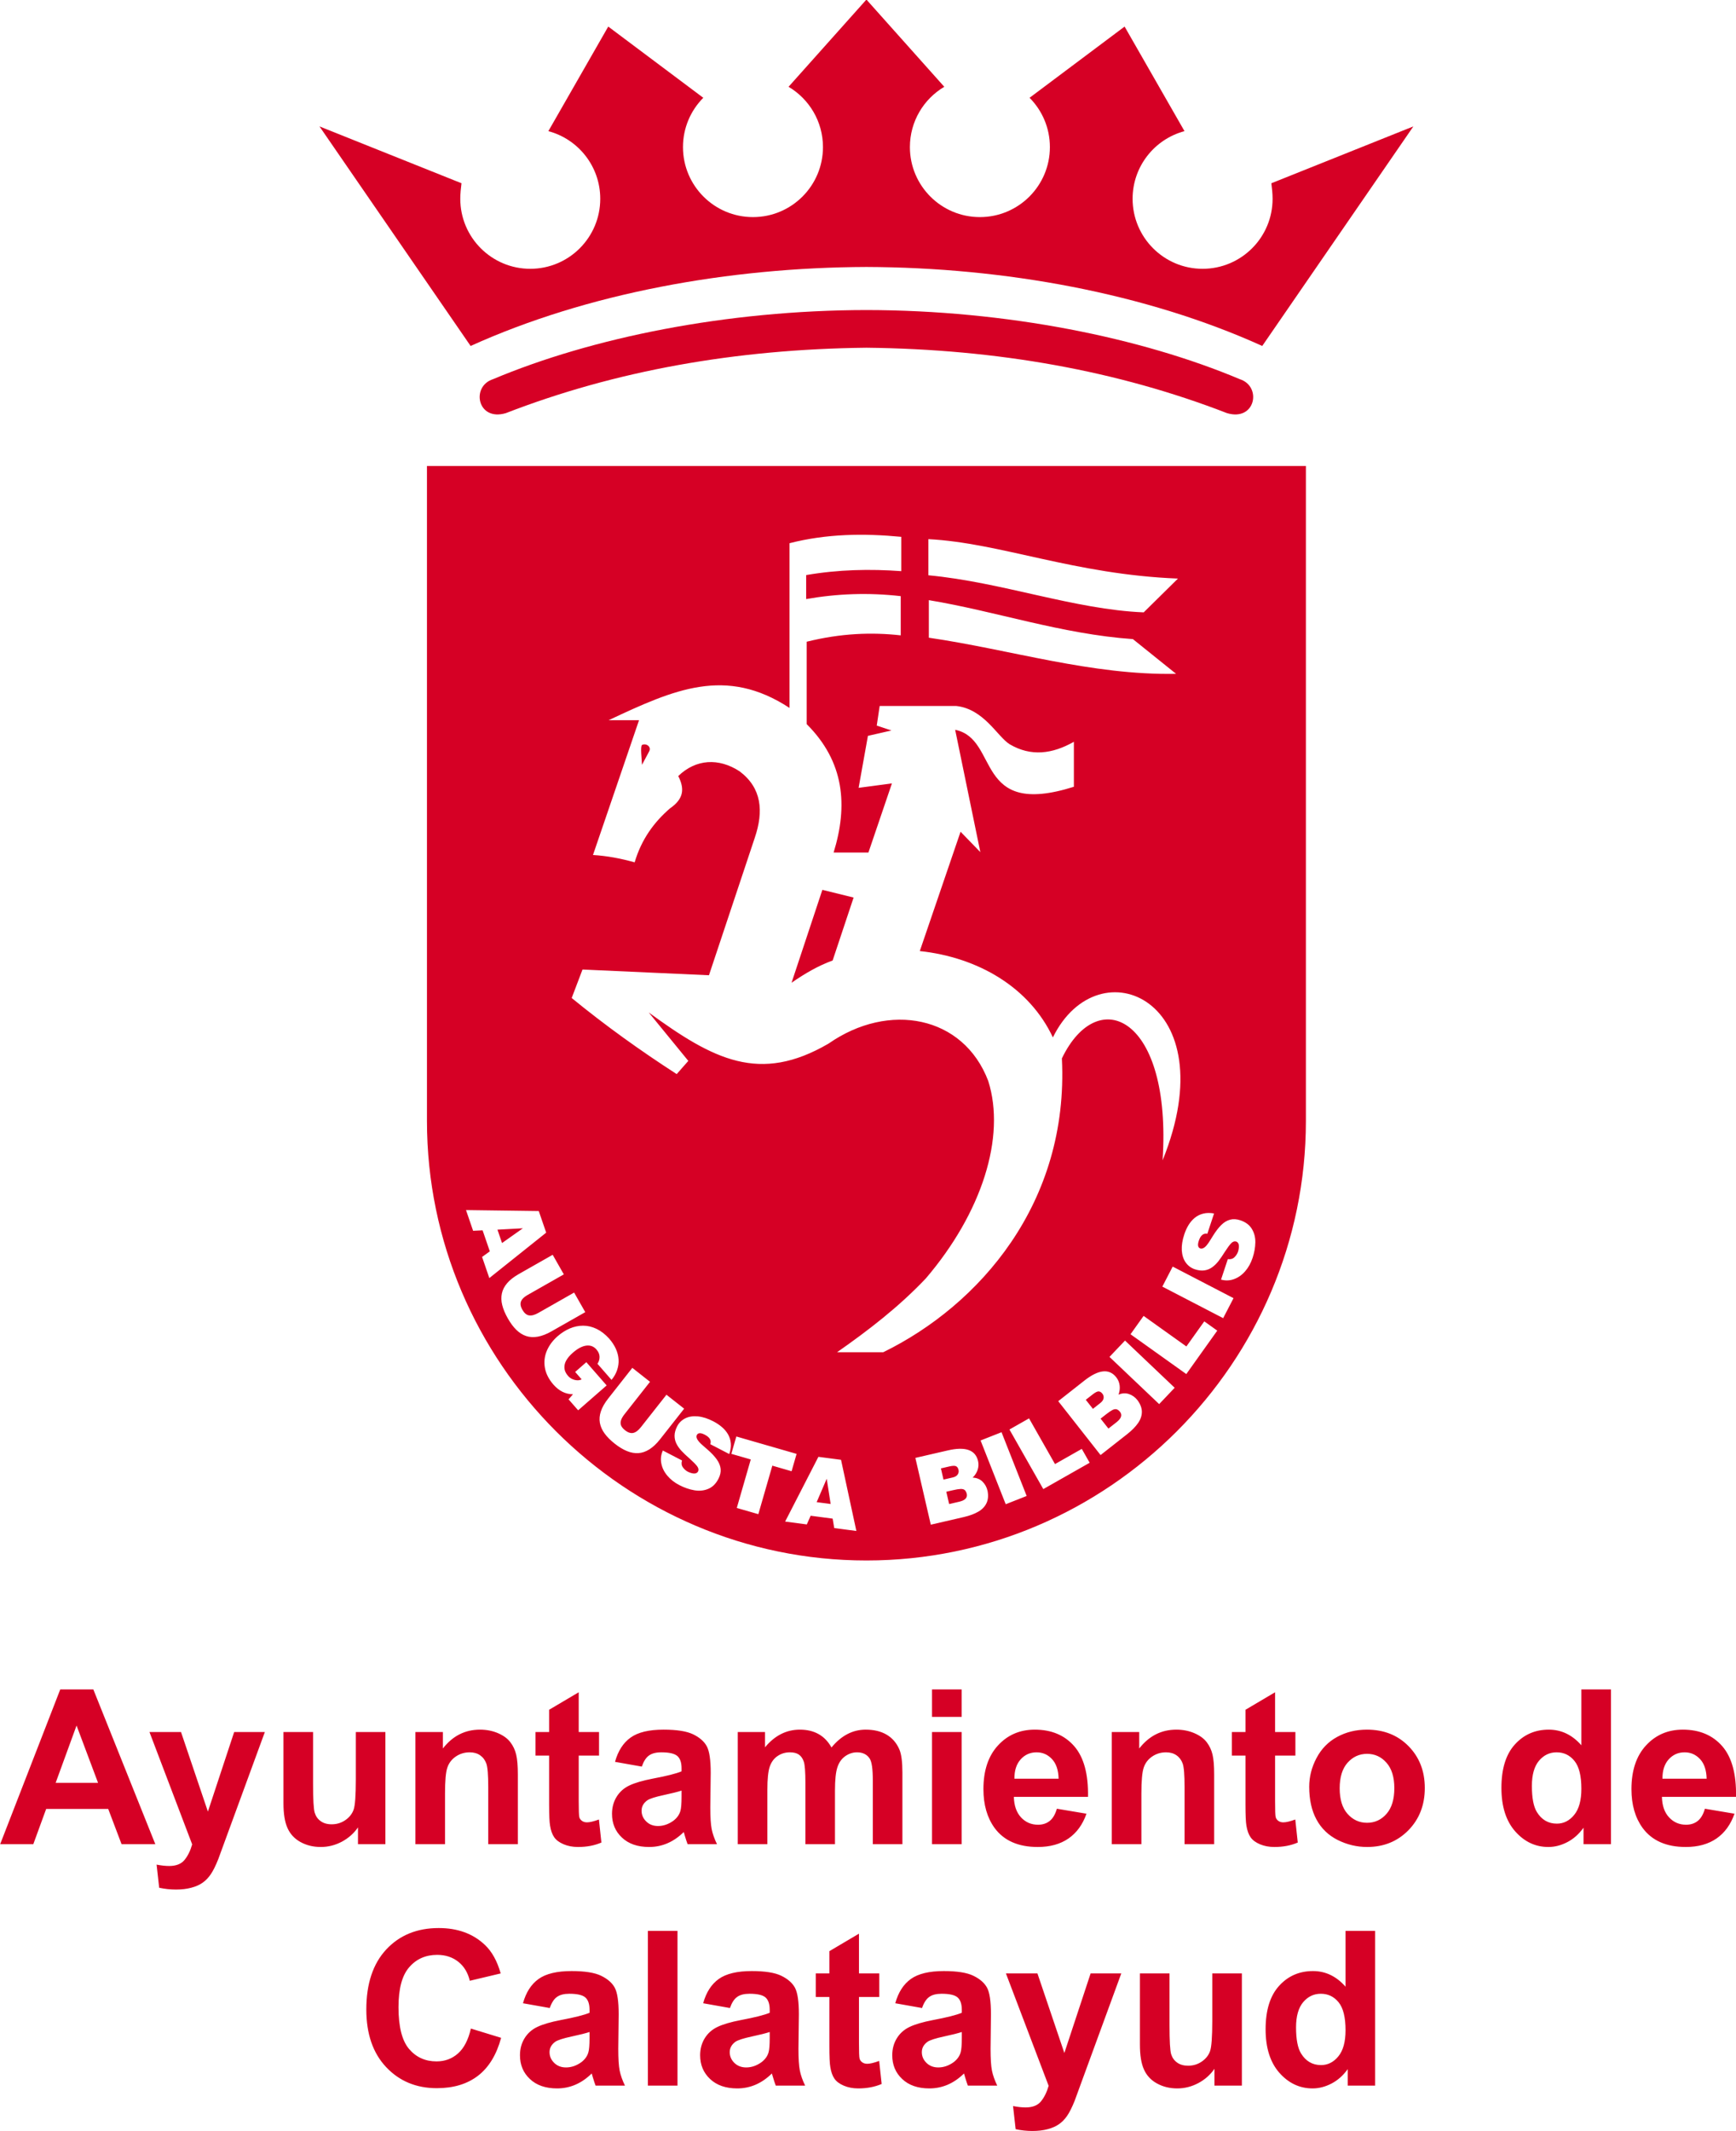 <?xml version="1.0" encoding="UTF-8"?>
<svg xmlns="http://www.w3.org/2000/svg" xmlns:xlink="http://www.w3.org/1999/xlink" width="312.7pt" height="383.8pt" viewBox="0 0 312.7 383.8" version="1.1">
<defs>
<clipPath id="clip1">
  <path d="M 0 304 L 312.699 304 L 312.699 383.801 L 0 383.801 Z M 0 304 "/>
</clipPath>
</defs>
<g id="surface1">
<path style=" stroke:none;fill-rule:evenodd;fill:rgb(83.984%,0%,14.502%);fill-opacity:1;" d="M 235.227 83.914 L 76.906 83.914 L 76.906 201.848 C 76.906 245.383 112.527 281.008 156.066 281.008 C 199.605 281.008 235.227 245.383 235.227 201.848 Z M 116.902 135.363 L 115.641 137.727 C 115.586 136.57 115.312 134.445 115.641 134.156 C 116.363 133.77 117.434 134.461 116.902 135.363 Z M 166.754 230.23 C 161.879 235.371 156.41 239.57 150.777 243.508 L 159.094 243.508 C 176.359 235.066 192.578 216.668 191.273 190.594 C 197.809 177.023 211.102 183.145 209.414 208.953 C 221.062 180.148 197.906 170.016 189.652 186.816 C 185.449 177.844 176.254 172.402 165.68 171.266 L 173.023 149.777 L 176.586 153.449 L 172.051 131.422 C 180.121 133.055 175.34 147.395 193.434 141.68 L 193.434 133.582 C 189.57 135.77 185.703 136.297 181.848 134.012 C 179.633 132.617 177.238 127.672 172.227 127.129 L 158.453 127.129 L 157.926 130.66 L 160.574 131.543 L 156.336 132.512 L 154.66 141.871 L 160.66 141.074 L 156.426 153.523 L 150.156 153.523 C 152.754 145.074 152.121 137.191 145.301 130.395 L 145.301 115.562 C 151.461 114.031 157.031 113.828 162.246 114.414 L 162.246 107.352 C 156.449 106.691 150.777 106.895 145.211 107.883 L 145.211 103.559 C 151.051 102.551 156.738 102.445 162.34 102.852 L 162.34 96.672 C 155.629 96.031 148.922 96.105 142.211 97.82 L 142.211 127.48 C 130.727 119.961 121.434 124.152 109.637 129.688 L 115.109 129.688 L 106.812 153.965 C 109.426 154.129 111.879 154.605 114.316 155.289 C 115.539 151.152 117.801 148.062 120.672 145.578 C 123.164 143.867 123.348 142.059 122.172 139.75 C 125.34 136.676 129.469 136.438 133.242 138.91 C 137.203 141.906 137.586 146.062 135.953 150.871 L 127.703 175.621 L 104.926 174.59 L 102.977 179.719 C 109.039 184.68 115.371 189.215 121.891 193.422 L 123.984 191.043 L 116.852 182.32 C 128.539 190.848 136.828 195.168 149.242 187.93 C 160.121 180.344 173.555 182.902 178.012 194.668 C 181.195 204.742 176.883 218.375 166.754 230.23 Z M 149.98 172.965 C 147.367 173.91 144.934 175.336 142.578 176.973 L 148.129 160.242 L 153.758 161.629 Z M 211.844 121.344 C 196.574 121.625 182.152 117.004 167.309 114.836 L 167.309 108.074 C 179.391 110.074 191.223 114.188 204.066 115.09 Z M 167.223 103.594 C 180.453 104.828 193.551 109.766 206.012 110.273 L 212.18 104.188 C 193.527 103.457 180.199 97.754 167.223 97.09 Z M 97.047 218.086 L 98.383 221.973 L 88.141 230.152 L 86.836 226.348 L 88.23 225.344 L 86.93 221.555 L 85.219 221.637 L 83.941 217.91 Z M 89.605 221.434 L 90.43 223.844 L 94.184 221.188 Z M 99.555 225.961 L 101.559 229.488 L 95.102 233.156 C 94.656 233.406 94.324 233.664 94.105 233.926 C 93.883 234.191 93.77 234.48 93.766 234.797 C 93.758 235.109 93.871 235.469 94.098 235.871 C 94.438 236.461 94.836 236.797 95.289 236.871 C 95.758 236.945 96.309 236.801 96.961 236.43 L 103.414 232.762 L 105.422 236.289 L 99.316 239.758 C 98.438 240.258 97.617 240.574 96.859 240.707 C 96.098 240.84 95.398 240.801 94.762 240.586 C 94.121 240.371 93.539 240 92.996 239.469 C 92.453 238.938 91.945 238.246 91.465 237.402 C 90.984 236.559 90.652 235.766 90.469 235.031 C 90.281 234.293 90.262 233.594 90.398 232.934 C 90.535 232.273 90.855 231.648 91.359 231.062 C 91.863 230.477 92.562 229.93 93.453 229.426 Z M 103.602 247.055 L 105.613 245.297 L 109.273 249.484 L 104.141 253.965 L 102.414 251.992 L 103.211 251.074 C 101.871 251.074 100.688 250.484 99.664 249.309 C 98.836 248.348 98.332 247.344 98.148 246.297 C 97.969 245.25 98.082 244.238 98.492 243.258 C 98.906 242.277 99.555 241.402 100.441 240.625 C 101.133 240.023 101.867 239.555 102.645 239.223 C 103.426 238.895 104.219 238.727 105.035 238.727 C 105.848 238.727 106.656 238.918 107.461 239.301 C 108.262 239.688 109.023 240.277 109.742 241.07 C 110.246 241.656 110.648 242.266 110.934 242.898 C 111.219 243.535 111.383 244.172 111.422 244.809 C 111.465 245.445 111.371 246.082 111.16 246.711 C 110.949 247.344 110.613 247.934 110.152 248.488 L 107.617 245.586 C 107.879 245.203 108.004 244.785 107.996 244.328 C 107.988 243.871 107.801 243.43 107.43 243.004 C 106.949 242.453 106.34 242.223 105.598 242.316 C 104.859 242.41 104.039 242.844 103.152 243.625 C 102.676 244.039 102.301 244.473 102.031 244.926 C 101.762 245.375 101.641 245.844 101.664 246.332 C 101.688 246.816 101.91 247.301 102.324 247.777 C 102.629 248.125 103.02 248.363 103.496 248.488 C 103.973 248.613 104.398 248.582 104.773 248.395 Z M 113.898 246.32 L 117.086 248.832 L 112.492 254.668 C 112.176 255.066 111.965 255.434 111.863 255.758 C 111.758 256.086 111.758 256.395 111.871 256.691 C 111.988 256.984 112.227 257.273 112.59 257.559 C 113.121 257.98 113.621 258.137 114.074 258.035 C 114.531 257.93 114.988 257.582 115.449 256.996 L 120.047 251.16 L 123.234 253.672 L 118.891 259.188 C 118.266 259.98 117.621 260.586 116.973 260.996 C 116.316 261.406 115.656 261.633 114.988 261.676 C 114.316 261.715 113.629 261.594 112.93 261.305 C 112.227 261.02 111.492 260.574 110.73 259.973 C 109.969 259.371 109.359 258.762 108.914 258.152 C 108.461 257.539 108.176 256.898 108.055 256.238 C 107.934 255.57 107.992 254.875 108.238 254.141 C 108.484 253.41 108.922 252.641 109.559 251.836 Z M 127.941 260.066 C 128.18 259.391 127.852 258.824 126.953 258.359 C 126.246 257.988 125.773 257.996 125.539 258.375 C 125.438 258.566 125.43 258.766 125.512 258.984 C 125.59 259.207 125.73 259.426 125.934 259.656 C 126.137 259.879 126.371 260.109 126.648 260.344 C 126.914 260.578 127.176 260.801 127.414 261.008 C 128.148 261.648 128.719 262.25 129.113 262.812 C 129.516 263.371 129.742 263.941 129.805 264.516 C 129.863 265.09 129.727 265.688 129.402 266.316 C 128.938 267.207 128.32 267.809 127.551 268.121 C 126.781 268.438 125.945 268.52 125.051 268.363 C 124.156 268.207 123.262 267.898 122.363 267.434 C 121.48 266.973 120.758 266.406 120.191 265.723 C 119.621 265.039 119.262 264.305 119.117 263.512 C 118.965 262.727 119.062 261.957 119.398 261.207 L 122.852 263 C 122.703 263.469 122.754 263.879 122.996 264.223 C 123.238 264.57 123.551 264.848 123.934 265.043 C 124.84 265.457 125.434 265.449 125.715 265.02 C 125.879 264.703 125.828 264.379 125.578 264.043 C 125.328 263.707 124.871 263.246 124.223 262.664 C 123.621 262.141 123.141 261.68 122.766 261.281 C 122.391 260.879 122.086 260.453 121.852 259.996 C 121.617 259.535 121.504 259.043 121.508 258.516 C 121.516 257.988 121.676 257.418 121.992 256.809 C 122.328 256.18 122.82 255.711 123.461 255.398 C 124.098 255.09 124.848 254.977 125.711 255.059 C 126.578 255.145 127.504 255.441 128.492 255.953 C 129.066 256.25 129.578 256.59 130.027 256.977 C 130.477 257.355 130.844 257.793 131.133 258.285 C 131.414 258.773 131.59 259.32 131.641 259.918 C 131.695 260.516 131.602 261.156 131.359 261.84 Z M 132.633 258.68 L 143.488 261.812 L 142.586 264.938 L 139.117 263.934 L 136.598 272.668 L 132.715 271.551 L 135.234 262.816 L 131.73 261.805 Z M 147.414 262.344 L 151.492 262.879 L 154.254 275.695 L 150.266 275.168 L 149.984 273.473 L 146.02 272.949 L 145.328 274.516 L 141.426 274 Z M 147.102 270.504 L 149.621 270.836 L 148.914 266.289 Z M 164.883 262.535 L 170.723 261.188 C 173.895 260.453 175.703 261.09 176.172 263.09 C 176.297 263.629 176.27 264.164 176.098 264.688 C 175.922 265.211 175.621 265.676 175.203 266.086 C 175.906 266.113 176.488 266.344 176.953 266.785 C 177.414 267.227 177.727 267.785 177.883 268.457 C 178.051 269.309 177.992 270.047 177.703 270.664 C 177.414 271.289 176.93 271.801 176.238 272.207 C 175.547 272.617 174.664 272.941 173.598 273.191 L 167.66 274.562 Z M 169.484 264.426 L 169.949 266.441 L 171.598 266.062 C 172.023 265.965 172.324 265.789 172.496 265.535 C 172.676 265.281 172.727 265 172.656 264.691 C 172.578 264.355 172.426 264.133 172.199 264.031 C 171.977 263.926 171.578 263.941 170.996 264.074 Z M 170.453 268.629 L 170.965 270.848 L 172.781 270.426 C 173.848 270.18 174.301 269.703 174.137 268.988 C 174.047 268.672 173.922 268.445 173.758 268.312 C 173.594 268.18 173.352 268.121 173.039 268.129 C 172.723 268.137 172.273 268.207 171.688 268.344 Z M 176.629 259.398 L 180.402 257.91 L 184.93 269.391 L 181.156 270.879 Z M 181.828 257.422 L 185.359 255.418 L 190.035 263.648 L 194.859 260.91 L 196.277 263.41 L 187.926 268.152 Z M 190.617 252.32 L 195.328 248.613 C 197.887 246.605 199.801 246.406 201.07 248.023 C 201.41 248.457 201.613 248.953 201.68 249.5 C 201.746 250.047 201.676 250.594 201.473 251.145 C 202.117 250.871 202.738 250.832 203.348 251.035 C 203.953 251.238 204.473 251.609 204.898 252.152 C 205.414 252.855 205.672 253.547 205.68 254.227 C 205.684 254.91 205.461 255.586 205.008 256.246 C 204.551 256.91 203.895 257.582 203.035 258.258 L 198.242 262.023 Z M 195.578 252.074 L 196.863 253.703 L 198.191 252.656 C 198.535 252.387 198.734 252.102 198.785 251.797 C 198.836 251.492 198.762 251.215 198.566 250.965 C 198.352 250.695 198.121 250.559 197.871 250.562 C 197.629 250.562 197.273 250.746 196.805 251.113 Z M 198.246 255.465 L 199.656 257.254 L 201.121 256.105 C 201.98 255.426 202.188 254.801 201.734 254.227 C 201.52 253.977 201.309 253.824 201.105 253.777 C 200.898 253.727 200.656 253.773 200.371 253.914 C 200.094 254.055 199.719 254.312 199.242 254.684 Z M 199.848 244.348 L 202.645 241.406 L 211.59 249.906 L 208.797 252.848 Z M 203.637 240.27 L 205.992 236.965 L 213.699 242.465 L 216.922 237.949 L 219.262 239.617 L 213.684 247.438 Z M 209.367 231.688 L 211.234 228.086 L 222.191 233.77 L 220.324 237.371 Z M 217.473 222.172 C 216.77 222.043 216.258 222.457 215.941 223.418 C 215.688 224.176 215.77 224.641 216.18 224.812 C 216.383 224.879 216.578 224.855 216.785 224.742 C 216.992 224.633 217.188 224.457 217.379 224.219 C 217.57 223.984 217.762 223.715 217.949 223.406 C 218.137 223.105 218.316 222.812 218.484 222.547 C 218.996 221.719 219.508 221.062 219.996 220.582 C 220.488 220.098 221.016 219.785 221.574 219.637 C 222.129 219.488 222.742 219.523 223.414 219.746 C 224.367 220.066 225.059 220.582 225.488 221.293 C 225.922 222.004 226.133 222.816 226.121 223.723 C 226.105 224.633 225.941 225.566 225.621 226.523 C 225.309 227.465 224.863 228.27 224.277 228.938 C 223.691 229.609 223.02 230.078 222.262 230.348 C 221.508 230.621 220.734 230.645 219.941 230.43 L 221.164 226.738 C 221.656 226.809 222.051 226.695 222.355 226.402 C 222.66 226.109 222.883 225.758 223.02 225.348 C 223.281 224.387 223.184 223.805 222.715 223.59 C 222.371 223.48 222.062 223.578 221.77 223.879 C 221.477 224.184 221.094 224.703 220.621 225.438 C 220.199 226.109 219.82 226.66 219.484 227.094 C 219.148 227.527 218.773 227.895 218.359 228.195 C 217.941 228.5 217.473 228.691 216.953 228.77 C 216.426 228.844 215.84 228.777 215.188 228.559 C 214.516 228.32 213.973 227.914 213.566 227.332 C 213.16 226.754 212.93 226.027 212.871 225.164 C 212.824 224.293 212.973 223.332 213.324 222.277 C 213.527 221.664 213.781 221.105 214.09 220.598 C 214.398 220.098 214.77 219.664 215.211 219.301 C 215.648 218.941 216.16 218.688 216.742 218.543 C 217.328 218.398 217.973 218.391 218.684 218.52 Z M 217.473 222.172 "/>
<path style=" stroke:none;fill-rule:evenodd;fill:rgb(83.984%,0%,14.502%);fill-opacity:1;" d="M 156.066 48.074 C 180.895 48.164 206.344 52.781 227.363 62.301 L 254.586 22.762 L 229.008 33 C 229.121 33.945 229.227 34.859 229.227 35.797 C 229.227 42.762 223.578 48.406 216.617 48.406 C 209.656 48.406 204.012 42.762 204.012 35.797 C 204.012 29.961 207.977 25.051 213.359 23.617 L 202.57 4.785 L 185.453 17.609 C 187.723 19.902 189.113 23.031 189.113 26.488 C 189.113 33.449 183.469 39.094 176.504 39.094 C 169.539 39.094 163.898 33.449 163.898 26.488 C 163.898 21.867 166.383 17.824 170.09 15.629 L 156.066 -0.078 L 142.039 15.629 C 145.746 17.824 148.238 21.867 148.238 26.488 C 148.238 33.449 142.594 39.094 135.629 39.094 C 128.664 39.094 123.023 33.449 123.023 26.488 C 123.023 23.031 124.41 19.902 126.68 17.609 L 109.562 4.785 L 98.773 23.617 C 104.156 25.051 108.121 29.961 108.121 35.797 C 108.121 42.762 102.477 48.406 95.516 48.406 C 88.555 48.406 82.91 42.762 82.91 35.797 C 82.91 34.859 83.012 33.945 83.129 33 L 57.547 22.762 L 84.77 62.301 C 105.789 52.781 131.242 48.164 156.066 48.074 Z M 156.066 48.074 "/>
<path style=" stroke:none;fill-rule:evenodd;fill:rgb(83.984%,0%,14.502%);fill-opacity:1;" d="M 156.066 62.617 C 132.434 62.879 110.77 66.781 91.113 74.398 C 85.988 75.926 84.777 69.582 88.805 68.285 C 106.527 60.82 130.766 55.867 156.066 55.832 C 181.371 55.867 205.609 60.82 223.328 68.285 C 227.355 69.582 226.145 75.926 221.02 74.398 C 201.363 66.781 179.699 62.879 156.066 62.617 Z M 156.066 62.617 "/>
<g clip-path="url(#clip1)" clip-rule="nonzero">
<path style=" stroke:none;fill-rule:evenodd;fill:rgb(83.984%,0%,14.502%);fill-opacity:1;" d="M 27.977 332.094 L 21.898 332.094 L 19.492 325.75 L 8.316 325.75 L 6 332.094 L 0.031 332.094 L 10.852 304.23 L 16.812 304.23 Z M 17.66 321.043 L 13.789 310.73 L 10.027 321.043 Z M 26.922 311.898 L 32.605 311.898 L 37.449 326.227 L 42.18 311.898 L 47.707 311.898 L 40.582 331.336 L 39.297 334.844 C 38.824 336.02 38.379 336.914 37.949 337.535 C 37.527 338.152 37.035 338.66 36.484 339.043 C 35.934 339.43 35.254 339.73 34.441 339.941 C 33.637 340.156 32.723 340.266 31.703 340.266 C 30.68 340.266 29.664 340.156 28.672 339.941 L 28.207 335.777 C 29.043 335.941 29.805 336.023 30.48 336.023 C 31.723 336.023 32.645 335.66 33.242 334.93 C 33.84 334.195 34.297 333.262 34.617 332.133 Z M 64.484 332.094 L 64.484 329.07 C 63.746 330.148 62.777 331.004 61.578 331.648 C 60.379 332.281 59.113 332.602 57.785 332.602 C 56.418 332.602 55.203 332.301 54.121 331.707 C 53.039 331.109 52.266 330.266 51.785 329.188 C 51.293 328.105 51.059 326.613 51.059 324.707 L 51.059 311.898 L 56.391 311.898 L 56.391 321.199 C 56.391 324.047 56.488 325.785 56.688 326.426 C 56.883 327.066 57.238 327.582 57.766 327.949 C 58.285 328.328 58.945 328.516 59.746 328.516 C 60.664 328.516 61.48 328.262 62.207 327.762 C 62.934 327.262 63.422 326.641 63.691 325.895 C 63.961 325.148 64.094 323.332 64.094 320.434 L 64.094 311.898 L 69.422 311.898 L 69.422 332.094 Z M 93.277 332.094 L 87.945 332.094 L 87.945 321.801 C 87.945 319.621 87.828 318.215 87.602 317.578 C 87.367 316.938 86.996 316.445 86.477 316.086 C 85.961 315.73 85.336 315.555 84.609 315.555 C 83.672 315.555 82.84 315.809 82.102 316.312 C 81.355 316.82 80.848 317.496 80.574 318.324 C 80.293 319.16 80.16 320.707 80.16 322.961 L 80.16 332.094 L 74.828 332.094 L 74.828 311.898 L 79.773 311.898 L 79.773 314.863 C 81.539 312.598 83.766 311.469 86.457 311.469 C 87.641 311.469 88.723 311.684 89.703 312.105 C 90.688 312.531 91.422 313.07 91.922 313.727 C 92.434 314.387 92.781 315.133 92.977 315.969 C 93.18 316.809 93.277 318 93.277 319.559 Z M 107.902 311.898 L 107.902 316.141 L 104.242 316.141 L 104.242 324.316 C 104.242 325.977 104.277 326.945 104.348 327.219 C 104.414 327.488 104.574 327.715 104.828 327.898 C 105.074 328.074 105.371 328.164 105.73 328.164 C 106.227 328.164 106.941 327.996 107.883 327.652 L 108.328 331.801 C 107.09 332.336 105.691 332.602 104.121 332.602 C 103.16 332.602 102.297 332.438 101.527 332.113 C 100.754 331.789 100.191 331.367 99.832 330.855 C 99.469 330.336 99.223 329.645 99.082 328.762 C 98.969 328.137 98.91 326.879 98.91 324.98 L 98.91 316.141 L 96.461 316.141 L 96.461 311.898 L 98.91 311.898 L 98.91 307.891 L 104.242 304.738 L 104.242 311.898 Z M 115.605 318.125 L 110.781 317.27 C 111.324 315.297 112.266 313.836 113.598 312.891 C 114.926 311.941 116.902 311.469 119.523 311.469 C 121.906 311.469 123.684 311.75 124.852 312.312 C 126.012 312.875 126.836 313.59 127.309 314.461 C 127.781 315.328 128.02 316.918 128.02 319.238 L 127.945 325.465 C 127.945 327.238 128.027 328.547 128.195 329.391 C 128.363 330.234 128.684 331.137 129.148 332.094 L 123.855 332.094 C 123.723 331.746 123.547 331.227 123.344 330.539 C 123.262 330.219 123.195 330.012 123.156 329.914 C 122.246 330.812 121.277 331.477 120.238 331.926 C 119.199 332.375 118.098 332.602 116.922 332.602 C 114.855 332.602 113.219 332.035 112.027 330.906 C 110.828 329.785 110.238 328.359 110.238 326.633 C 110.238 325.5 110.508 324.48 111.055 323.586 C 111.598 322.695 112.355 322.008 113.344 321.535 C 114.324 321.062 115.738 320.648 117.586 320.289 C 120.074 319.824 121.809 319.383 122.766 318.98 L 122.766 318.441 C 122.766 317.402 122.516 316.664 122.008 316.219 C 121.496 315.777 120.535 315.555 119.129 315.555 C 118.176 315.555 117.438 315.742 116.902 316.125 C 116.367 316.504 115.938 317.172 115.605 318.125 Z M 122.766 322.445 C 122.086 322.672 121.004 322.941 119.52 323.262 C 118.039 323.578 117.066 323.891 116.613 324.188 C 115.914 324.688 115.566 325.309 115.566 326.07 C 115.566 326.82 115.848 327.465 116.406 328.008 C 116.961 328.555 117.664 328.824 118.531 328.824 C 119.492 328.824 120.414 328.508 121.289 327.879 C 121.93 327.391 122.359 326.809 122.559 326.109 C 122.695 325.652 122.766 324.785 122.766 323.508 Z M 132.891 311.898 L 137.797 311.898 L 137.797 314.652 C 139.555 312.531 141.648 311.469 144.078 311.469 C 145.371 311.469 146.492 311.734 147.441 312.266 C 148.395 312.801 149.172 313.602 149.773 314.68 C 150.664 313.602 151.621 312.801 152.648 312.266 C 153.672 311.734 154.77 311.469 155.938 311.469 C 157.414 311.469 158.664 311.766 159.699 312.371 C 160.723 312.973 161.488 313.855 161.996 315.023 C 162.363 315.879 162.547 317.273 162.547 319.199 L 162.547 332.094 L 157.215 332.094 L 157.215 320.57 C 157.215 318.566 157.031 317.273 156.664 316.695 C 156.172 315.938 155.406 315.555 154.379 315.555 C 153.633 315.555 152.926 315.781 152.266 316.238 C 151.609 316.695 151.129 317.363 150.84 318.242 C 150.547 319.121 150.402 320.512 150.402 322.41 L 150.402 332.094 L 145.074 332.094 L 145.074 321.043 C 145.074 319.082 144.977 317.812 144.789 317.25 C 144.598 316.676 144.309 316.25 143.906 315.969 C 143.508 315.691 142.965 315.555 142.285 315.555 C 141.461 315.555 140.719 315.777 140.066 316.219 C 139.402 316.664 138.938 317.301 138.652 318.137 C 138.367 318.973 138.223 320.363 138.223 322.293 L 138.223 332.094 L 132.891 332.094 Z M 167.883 304.23 L 173.215 304.23 L 173.215 309.172 L 167.883 309.172 Z M 167.883 311.898 L 173.215 311.898 L 173.215 332.094 L 167.883 332.094 Z M 190.371 325.711 L 195.703 326.609 C 195.023 328.559 193.938 330.047 192.465 331.07 C 190.988 332.09 189.137 332.602 186.926 332.602 C 183.414 332.602 180.816 331.453 179.137 329.156 C 177.809 327.316 177.141 324.992 177.141 322.184 C 177.141 318.836 178.016 316.211 179.762 314.316 C 181.504 312.418 183.715 311.469 186.387 311.469 C 189.387 311.469 191.754 312.461 193.492 314.445 C 195.223 316.43 196.055 319.473 195.977 323.57 L 182.621 323.57 C 182.664 325.156 183.094 326.387 183.914 327.27 C 184.734 328.152 185.758 328.594 186.98 328.594 C 187.816 328.594 188.516 328.363 189.078 327.91 C 189.652 327.457 190.078 326.723 190.371 325.711 Z M 190.684 320.305 C 190.645 318.754 190.246 317.574 189.488 316.77 C 188.73 315.957 187.809 315.555 186.719 315.555 C 185.559 315.555 184.598 315.984 183.84 316.832 C 183.078 317.684 182.711 318.844 182.723 320.305 Z M 218.703 332.094 L 213.371 332.094 L 213.371 321.801 C 213.371 319.621 213.262 318.215 213.031 317.578 C 212.801 316.938 212.43 316.445 211.91 316.086 C 211.391 315.73 210.77 315.555 210.039 315.555 C 209.109 315.555 208.273 315.809 207.531 316.312 C 206.785 316.82 206.281 317.496 206.008 318.324 C 205.73 319.16 205.594 320.707 205.594 322.961 L 205.594 332.094 L 200.262 332.094 L 200.262 311.898 L 205.203 311.898 L 205.203 314.863 C 206.977 312.598 209.199 311.469 211.891 311.469 C 213.07 311.469 214.156 311.684 215.133 312.105 C 216.121 312.531 216.859 313.07 217.359 313.727 C 217.863 314.387 218.215 315.133 218.41 315.969 C 218.609 316.809 218.703 318 218.703 319.559 Z M 233.336 311.898 L 233.336 316.141 L 229.676 316.141 L 229.676 324.316 C 229.676 325.977 229.703 326.945 229.781 327.219 C 229.852 327.488 230.008 327.715 230.258 327.898 C 230.508 328.074 230.805 328.164 231.16 328.164 C 231.66 328.164 232.371 327.996 233.316 327.652 L 233.762 331.801 C 232.523 332.336 231.121 332.602 229.551 332.602 C 228.594 332.602 227.73 332.438 226.953 332.113 C 226.188 331.789 225.621 331.367 225.266 330.855 C 224.902 330.336 224.656 329.645 224.512 328.762 C 224.402 328.137 224.344 326.879 224.344 324.98 L 224.344 316.141 L 221.895 316.141 L 221.895 311.898 L 224.344 311.898 L 224.344 307.891 L 229.676 304.738 L 229.676 311.898 Z M 235.824 321.75 C 235.824 319.973 236.258 318.254 237.133 316.594 C 238.012 314.926 239.246 313.66 240.852 312.785 C 242.453 311.91 244.238 311.469 246.215 311.469 C 249.27 311.469 251.766 312.461 253.719 314.445 C 255.672 316.438 256.645 318.941 256.645 321.977 C 256.645 325.039 255.66 327.574 253.695 329.586 C 251.723 331.594 249.246 332.602 246.254 332.602 C 244.406 332.602 242.641 332.18 240.961 331.344 C 239.289 330.504 238.012 329.281 237.133 327.656 C 236.258 326.043 235.824 324.07 235.824 321.75 Z M 241.312 322.035 C 241.312 324.039 241.785 325.574 242.73 326.641 C 243.688 327.711 244.852 328.242 246.246 328.242 C 247.637 328.242 248.805 327.711 249.742 326.641 C 250.684 325.574 251.156 324.027 251.156 321.996 C 251.156 320.02 250.684 318.492 249.742 317.43 C 248.805 316.359 247.637 315.828 246.246 315.828 C 244.852 315.828 243.688 316.359 242.73 317.43 C 241.785 318.492 241.312 320.031 241.312 322.035 Z M 290.176 332.094 L 285.234 332.094 L 285.234 329.129 C 284.41 330.285 283.434 331.148 282.309 331.73 C 281.188 332.309 280.055 332.602 278.91 332.602 C 276.578 332.602 274.59 331.668 272.93 329.793 C 271.277 327.918 270.445 325.309 270.445 321.957 C 270.445 318.531 271.246 315.926 272.867 314.141 C 274.48 312.359 276.52 311.469 278.98 311.469 C 281.238 311.469 283.199 312.41 284.848 314.285 L 284.848 304.23 L 290.176 304.23 Z M 275.934 321.605 C 275.934 323.766 276.234 325.328 276.824 326.297 C 277.684 327.699 278.887 328.398 280.43 328.398 C 281.656 328.398 282.699 327.871 283.555 326.82 C 284.414 325.77 284.848 324.207 284.848 322.121 C 284.848 319.789 284.43 318.117 283.594 317.094 C 282.758 316.066 281.695 315.555 280.391 315.555 C 279.121 315.555 278.066 316.062 277.211 317.074 C 276.363 318.086 275.934 319.598 275.934 321.605 Z M 307.098 325.711 L 312.43 326.609 C 311.746 328.559 310.664 330.047 309.195 331.07 C 307.715 332.09 305.867 332.602 303.656 332.602 C 300.145 332.602 297.547 331.453 295.867 329.156 C 294.535 327.316 293.867 324.992 293.867 322.184 C 293.867 318.836 294.742 316.211 296.488 314.316 C 298.234 312.418 300.445 311.469 303.117 311.469 C 306.113 311.469 308.48 312.461 310.219 314.445 C 311.949 316.43 312.781 319.473 312.703 323.57 L 299.355 323.57 C 299.395 325.156 299.82 326.387 300.645 327.27 C 301.461 328.152 302.488 328.594 303.703 328.594 C 304.539 328.594 305.246 328.363 305.809 327.91 C 306.379 327.457 306.809 326.723 307.098 325.711 Z M 307.41 320.305 C 307.371 318.754 306.977 317.574 306.219 316.77 C 305.453 315.957 304.539 315.555 303.449 315.555 C 302.285 315.555 301.328 315.984 300.566 316.832 C 299.809 317.684 299.438 318.844 299.453 320.305 Z M 84.816 365.297 L 90.266 366.969 C 89.43 370.039 88.035 372.312 86.09 373.805 C 84.145 375.293 81.68 376.035 78.688 376.035 C 74.984 376.035 71.941 374.773 69.555 372.242 C 67.172 369.715 65.984 366.258 65.984 361.863 C 65.984 357.227 67.184 353.621 69.574 351.055 C 71.969 348.484 75.121 347.199 79.027 347.199 C 82.438 347.199 85.207 348.211 87.336 350.23 C 88.605 351.422 89.555 353.137 90.188 355.371 L 84.621 356.695 C 84.289 355.258 83.605 354.113 82.562 353.277 C 81.512 352.441 80.238 352.027 78.746 352.027 C 76.68 352.027 74.996 352.766 73.715 354.25 C 72.418 355.73 71.781 358.129 71.781 361.449 C 71.781 364.965 72.414 367.477 73.68 368.969 C 74.953 370.465 76.602 371.211 78.629 371.211 C 80.129 371.211 81.414 370.738 82.496 369.785 C 83.574 368.832 84.352 367.34 84.816 365.297 Z M 99.027 361.598 L 94.203 360.742 C 94.746 358.77 95.688 357.312 97.02 356.363 C 98.348 355.418 100.324 354.945 102.945 354.945 C 105.328 354.945 107.105 355.223 108.273 355.789 C 109.434 356.352 110.258 357.066 110.73 357.934 C 111.203 358.805 111.441 360.395 111.441 362.715 L 111.367 368.941 C 111.367 370.711 111.449 372.023 111.617 372.867 C 111.785 373.707 112.105 374.609 112.57 375.57 L 107.277 375.57 C 107.145 375.219 106.969 374.699 106.766 374.016 C 106.684 373.695 106.617 373.488 106.578 373.391 C 105.672 374.285 104.699 374.953 103.66 375.402 C 102.621 375.848 101.52 376.078 100.344 376.078 C 98.277 376.078 96.641 375.512 95.449 374.383 C 94.254 373.262 93.66 371.836 93.66 370.109 C 93.66 368.973 93.93 367.957 94.477 367.062 C 95.02 366.172 95.777 365.484 96.766 365.012 C 97.746 364.539 99.16 364.121 101.008 363.766 C 103.496 363.297 105.23 362.859 106.191 362.457 L 106.191 361.918 C 106.191 360.879 105.938 360.141 105.43 359.691 C 104.914 359.25 103.953 359.031 102.551 359.031 C 101.598 359.031 100.859 359.219 100.324 359.602 C 99.789 359.977 99.359 360.645 99.027 361.598 Z M 106.191 365.918 C 105.508 366.145 104.426 366.418 102.941 366.734 C 101.461 367.055 100.488 367.367 100.035 367.664 C 99.34 368.164 98.988 368.785 98.988 369.543 C 98.988 370.297 99.27 370.938 99.828 371.484 C 100.383 372.027 101.09 372.301 101.953 372.301 C 102.914 372.301 103.836 371.984 104.711 371.355 C 105.352 370.867 105.781 370.285 105.98 369.582 C 106.117 369.129 106.191 368.262 106.191 366.984 Z M 116.703 347.707 L 122.035 347.707 L 122.035 375.57 L 116.703 375.57 Z M 131.484 361.598 L 126.66 360.742 C 127.203 358.77 128.145 357.312 129.473 356.363 C 130.805 355.418 132.781 354.945 135.402 354.945 C 137.781 354.945 139.559 355.223 140.727 355.789 C 141.887 356.352 142.711 357.066 143.188 357.934 C 143.66 358.805 143.898 360.395 143.898 362.715 L 143.82 368.941 C 143.82 370.711 143.906 372.023 144.074 372.867 C 144.242 373.707 144.559 374.609 145.027 375.57 L 139.734 375.57 C 139.598 375.219 139.422 374.699 139.223 374.016 C 139.137 373.695 139.074 373.488 139.035 373.391 C 138.121 374.285 137.152 374.953 136.117 375.402 C 135.078 375.848 133.977 376.078 132.801 376.078 C 130.73 376.078 129.098 375.512 127.906 374.383 C 126.711 373.262 126.113 371.836 126.113 370.109 C 126.113 368.973 126.387 367.957 126.93 367.062 C 127.477 366.172 128.234 365.484 129.223 365.012 C 130.199 364.539 131.613 364.121 133.465 363.766 C 135.953 363.297 137.684 362.859 138.645 362.457 L 138.645 361.918 C 138.645 360.879 138.391 360.141 137.887 359.691 C 137.371 359.25 136.414 359.031 135.008 359.031 C 134.055 359.031 133.312 359.219 132.781 359.602 C 132.242 359.977 131.816 360.645 131.484 361.598 Z M 138.645 365.918 C 137.965 366.145 136.883 366.418 135.395 366.734 C 133.914 367.055 132.945 367.367 132.488 367.664 C 131.797 368.164 131.445 368.785 131.445 369.543 C 131.445 370.297 131.727 370.938 132.281 371.484 C 132.84 372.027 133.547 372.301 134.41 372.301 C 135.371 372.301 136.289 371.984 137.164 371.355 C 137.809 370.867 138.238 370.285 138.438 369.582 C 138.574 369.129 138.645 368.262 138.645 366.984 Z M 158.383 355.371 L 158.383 359.613 L 154.723 359.613 L 154.723 367.793 C 154.723 369.453 154.758 370.422 154.828 370.691 C 154.898 370.965 155.055 371.191 155.309 371.375 C 155.555 371.551 155.852 371.641 156.211 371.641 C 156.703 371.641 157.422 371.473 158.363 371.129 L 158.809 375.277 C 157.57 375.809 156.172 376.078 154.602 376.078 C 153.641 376.078 152.777 375.914 152.008 375.59 C 151.234 375.266 150.672 374.844 150.312 374.332 C 149.949 373.812 149.703 373.117 149.562 372.238 C 149.449 371.613 149.391 370.355 149.391 368.453 L 149.391 359.613 L 146.941 359.613 L 146.941 355.371 L 149.391 355.371 L 149.391 351.363 L 154.723 348.211 L 154.723 355.371 Z M 166.086 361.598 L 161.262 360.742 C 161.809 358.77 162.746 357.312 164.078 356.363 C 165.406 355.418 167.383 354.945 170.004 354.945 C 172.387 354.945 174.164 355.223 175.328 355.789 C 176.492 356.352 177.316 357.066 177.789 357.934 C 178.262 358.805 178.496 360.395 178.496 362.715 L 178.426 368.941 C 178.426 370.711 178.508 372.023 178.676 372.867 C 178.844 373.707 179.164 374.609 179.629 375.57 L 174.336 375.57 C 174.203 375.219 174.027 374.699 173.824 374.016 C 173.742 373.695 173.676 373.488 173.637 373.391 C 172.73 374.285 171.758 374.953 170.719 375.402 C 169.68 375.848 168.578 376.078 167.402 376.078 C 165.336 376.078 163.699 375.512 162.508 374.383 C 161.312 373.262 160.719 371.836 160.719 370.109 C 160.719 368.973 160.988 367.957 161.535 367.062 C 162.078 366.172 162.836 365.484 163.824 365.012 C 164.805 364.539 166.219 364.121 168.066 363.766 C 170.555 363.297 172.289 362.859 173.246 362.457 L 173.246 361.918 C 173.246 360.879 172.996 360.141 172.488 359.691 C 171.977 359.25 171.016 359.031 169.609 359.031 C 168.656 359.031 167.914 359.219 167.383 359.602 C 166.848 359.977 166.414 360.645 166.086 361.598 Z M 173.246 365.918 C 172.566 366.145 171.484 366.418 169.996 366.734 C 168.52 367.055 167.547 367.367 167.094 367.664 C 166.398 368.164 166.047 368.785 166.047 369.543 C 166.047 370.297 166.328 370.938 166.887 371.484 C 167.441 372.027 168.148 372.301 169.012 372.301 C 169.973 372.301 170.895 371.984 171.77 371.355 C 172.41 370.867 172.84 370.285 173.039 369.582 C 173.176 369.129 173.246 368.262 173.246 366.984 Z M 181.195 355.371 L 186.871 355.371 L 191.719 369.699 L 196.449 355.371 L 201.973 355.371 L 194.852 374.812 L 193.57 378.32 C 193.094 379.496 192.648 380.391 192.219 381.012 C 191.797 381.629 191.305 382.133 190.754 382.516 C 190.203 382.906 189.52 383.203 188.711 383.418 C 187.906 383.633 186.992 383.742 185.973 383.742 C 184.949 383.742 183.938 383.633 182.945 383.418 L 182.477 379.254 C 183.312 379.418 184.074 379.5 184.746 379.5 C 185.992 379.5 186.914 379.137 187.512 378.406 C 188.105 377.672 188.566 376.738 188.887 375.609 Z M 218.754 375.57 L 218.754 372.547 C 218.016 373.625 217.047 374.48 215.848 375.121 C 214.648 375.758 213.383 376.078 212.055 376.078 C 210.691 376.078 209.473 375.777 208.395 375.18 C 207.312 374.586 206.535 373.742 206.055 372.664 C 205.566 371.582 205.328 370.09 205.328 368.184 L 205.328 355.371 L 210.66 355.371 L 210.66 364.672 C 210.66 367.52 210.758 369.258 210.953 369.902 C 211.152 370.543 211.508 371.055 212.035 371.426 C 212.555 371.801 213.215 371.988 214.02 371.988 C 214.934 371.988 215.746 371.738 216.477 371.238 C 217.203 370.738 217.695 370.117 217.961 369.371 C 218.227 368.625 218.363 366.809 218.363 363.91 L 218.363 355.371 L 223.695 355.371 L 223.695 375.57 Z M 247.699 375.57 L 242.758 375.57 L 242.758 372.605 C 241.934 373.762 240.953 374.625 239.828 375.207 C 238.711 375.785 237.574 376.078 236.434 376.078 C 234.105 376.078 232.113 375.141 230.453 373.27 C 228.801 371.395 227.969 368.785 227.969 365.434 C 227.969 362.008 228.773 359.402 230.391 357.617 C 232.004 355.832 234.039 354.945 236.504 354.945 C 238.762 354.945 240.723 355.887 242.367 357.758 L 242.367 347.707 L 247.699 347.707 Z M 233.453 365.082 C 233.453 367.242 233.754 368.805 234.348 369.773 C 235.203 371.172 236.41 371.875 237.953 371.875 C 239.18 371.875 240.223 371.348 241.078 370.297 C 241.941 369.246 242.367 367.684 242.367 365.594 C 242.367 363.266 241.953 361.594 241.117 360.566 C 240.281 359.543 239.219 359.031 237.914 359.031 C 236.648 359.031 235.59 359.535 234.734 360.547 C 233.887 361.559 233.453 363.07 233.453 365.082 Z M 233.453 365.082 "/>
</g>
</g>
</svg>
